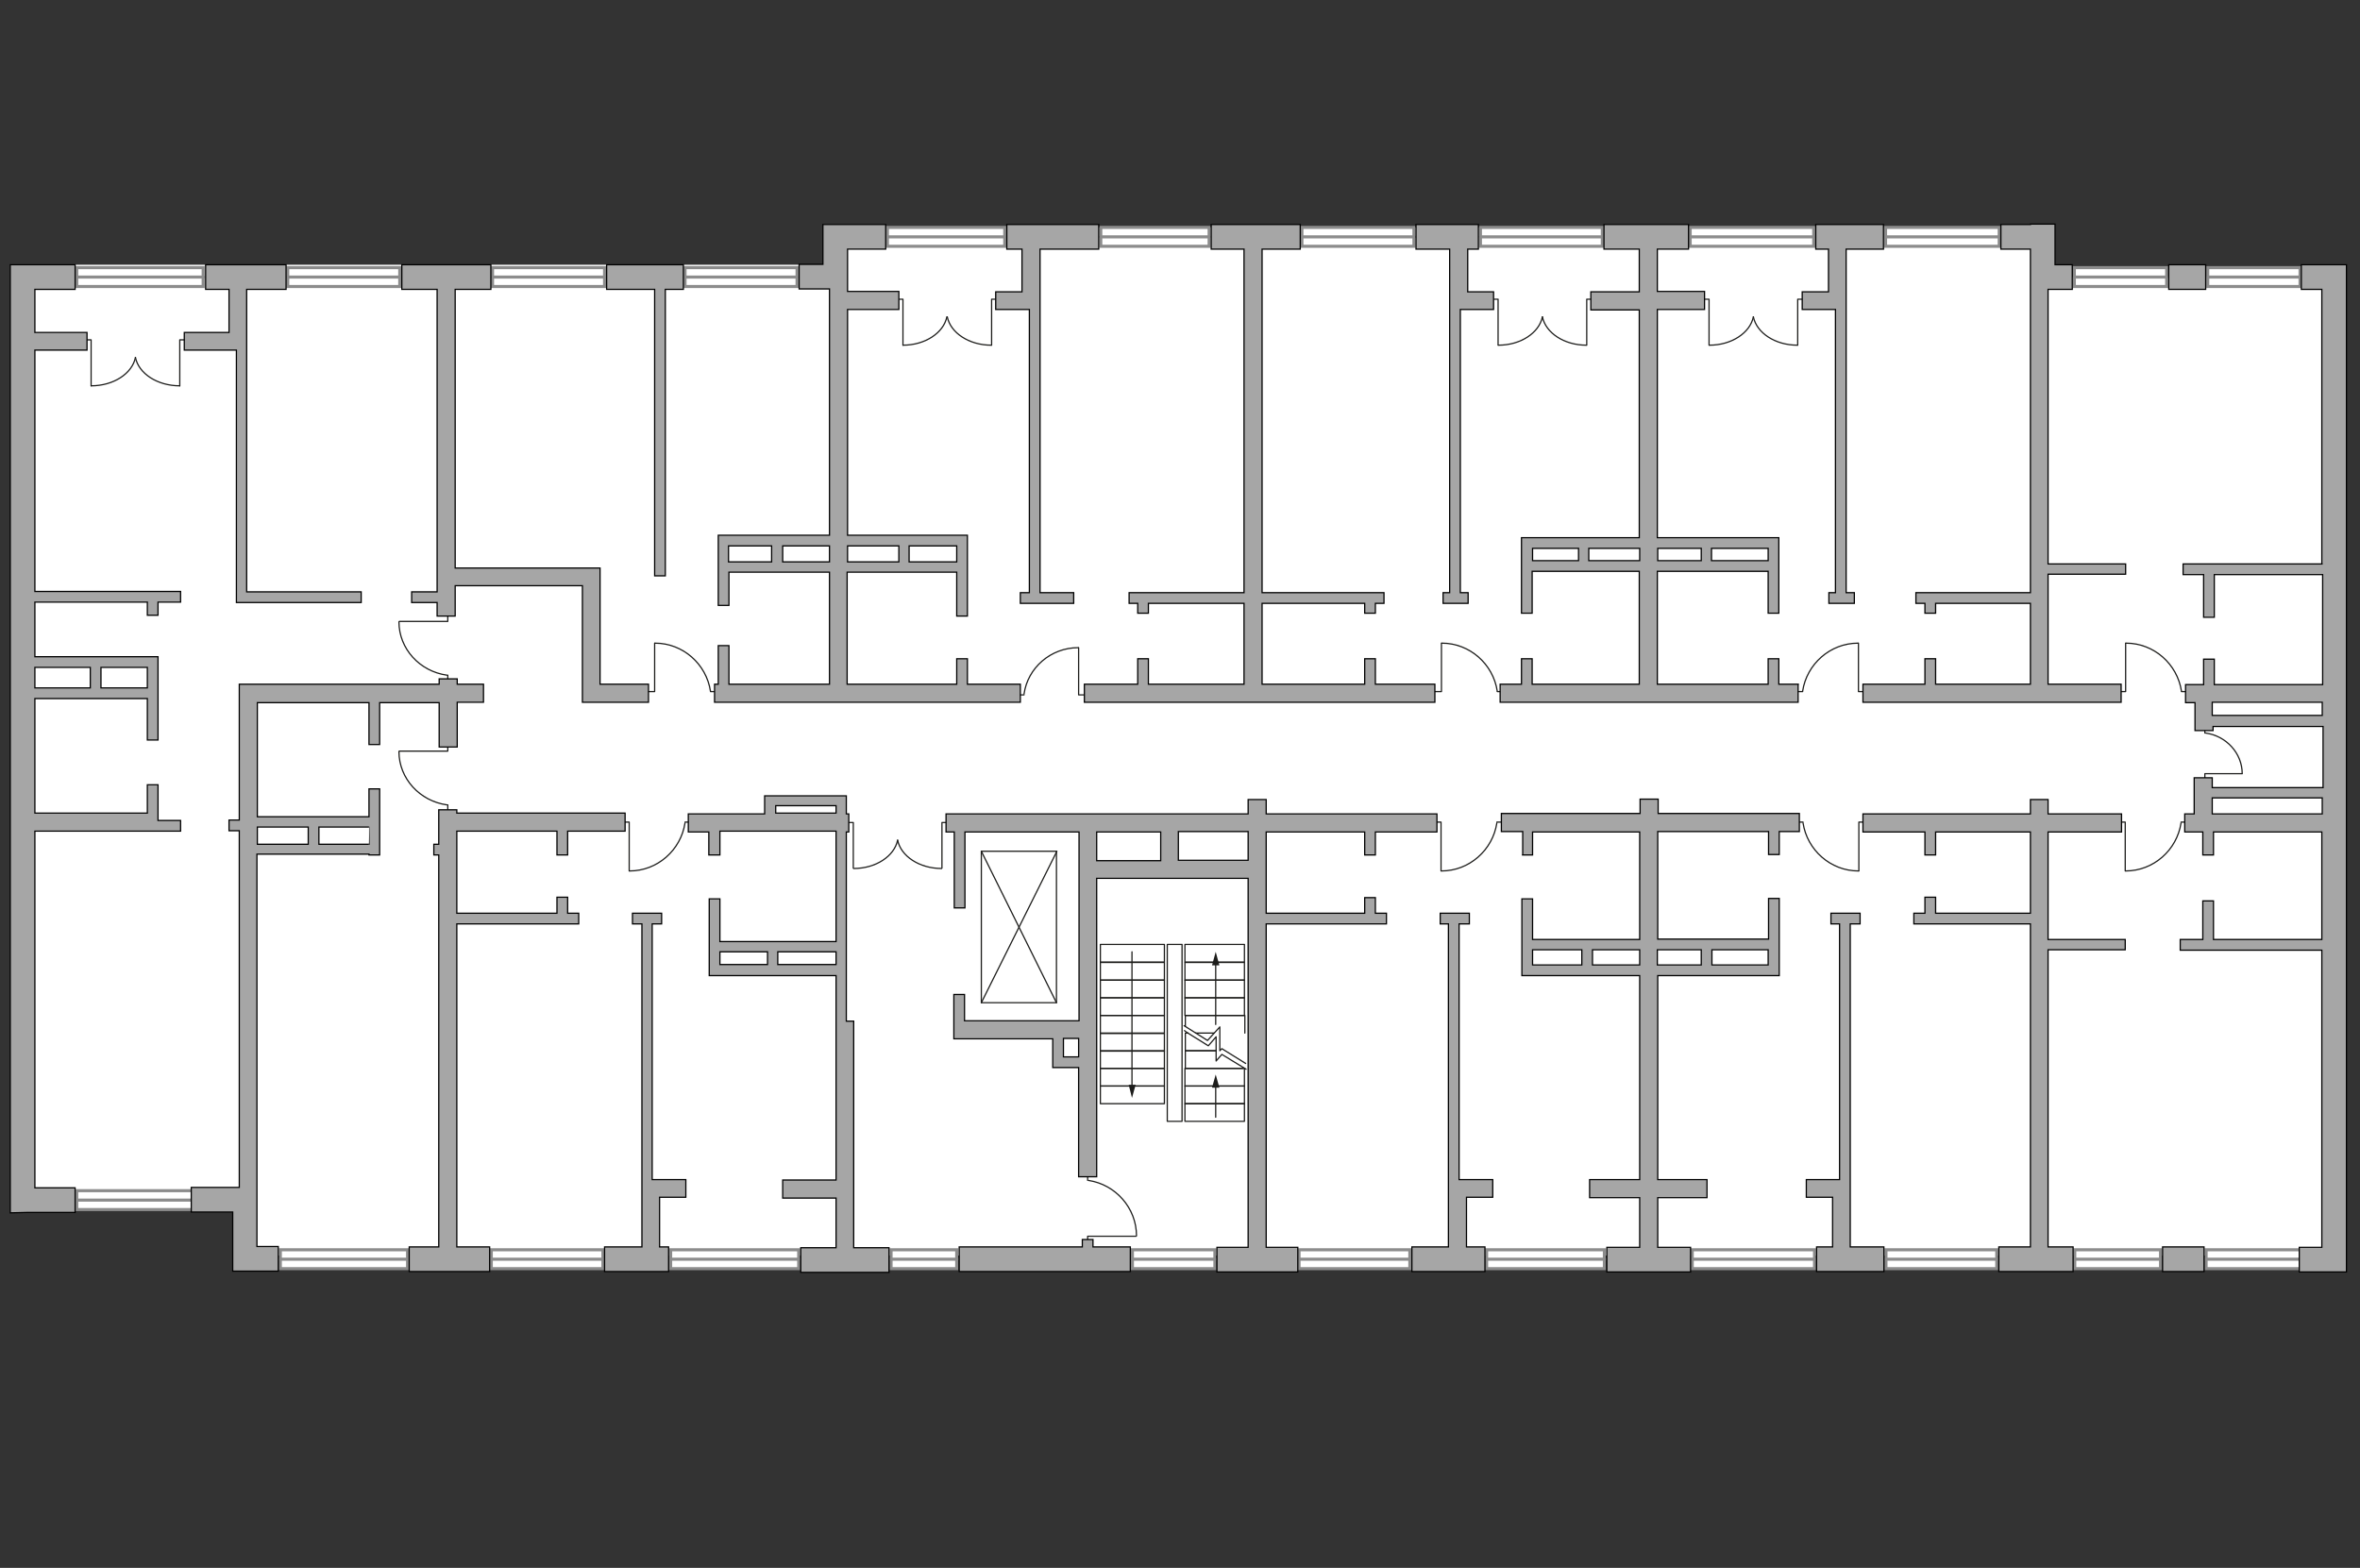 <?xml version="1.0" encoding="utf-8"?>
<!-- Generator: Adobe Illustrator 25.1.0, SVG Export Plug-In . SVG Version: 6.00 Build 0)  -->
<svg version="1.1" id="Слой_1" xmlns="http://www.w3.org/2000/svg" xmlns:xlink="http://www.w3.org/1999/xlink" x="0px" y="0px"
	 viewBox="0 0 575 382" style="enable-background:new 0 0 575 382;" xml:space="preserve">
<rect x="0" y="0" width="575" height="382" fill="#333333" stroke="none"/>
<style type="text/css">
	.st0{fill:#FFFFFF;}
	.st1{fill:#FFFFFF;stroke:#8C8C8C;stroke-width:0.75;stroke-linecap:round;stroke-miterlimit:10;}
	.st2{fill:none;stroke:#8C8C8C;stroke-width:0.75;stroke-linecap:round;stroke-miterlimit:10;}
	.st3{fill:none;stroke:#1D1D1B;stroke-width:0.3;stroke-linecap:round;stroke-linejoin:round;stroke-miterlimit:10;}
	.st4{fill:none;stroke:#1D1D1B;stroke-width:0.3;stroke-linecap:round;stroke-linejoin:round;}
	.st5{fill:#1D1D1B;}
	.st6{fill:#A6A6A6;stroke:#000000;stroke-width:0.3;stroke-miterlimit:22.926;}
</style>
<g id="bg">
	<rect x="59.9" y="67.5" class="st0" width="509.1" height="238.4"/>
	<rect x="6.4" y="64.5" class="st0" width="201.5" height="228"/>
	<rect x="203.7" y="55.4" class="st0" width="295.3" height="181.2"/>
</g>
<g id="windows">
	<g>
		<rect x="238" y="305.4" class="st1" width="19.9" height="2.8"/>
	</g>
	<g>
		<rect x="275.9" y="304.5" class="st1" width="20.1" height="4.6"/>
		<line class="st2" x1="275.9" y1="306.8" x2="296.1" y2="306.8"/>
	</g>
	<g>
		<rect x="316.5" y="304.5" class="st1" width="27" height="4.6"/>
		<line class="st2" x1="316.5" y1="306.8" x2="343.5" y2="306.8"/>
	</g>
	<g>
		<rect x="163.4" y="304.5" class="st1" width="31.2" height="4.6"/>
		<line class="st2" x1="163.4" y1="306.8" x2="194.6" y2="306.8"/>
	</g>
	<g>
		<rect x="217.1" y="304.5" class="st1" width="16" height="4.6"/>
		<line class="st2" x1="217.1" y1="306.8" x2="233.2" y2="306.8"/>
	</g>
	<g>
		<rect x="119.7" y="304.5" class="st1" width="27.2" height="4.6"/>
		<line class="st2" x1="119.7" y1="306.8" x2="146.9" y2="306.8"/>
	</g>
	<g>
		<rect x="68.3" y="304.5" class="st1" width="31" height="4.6"/>
		<line class="st2" x1="68.3" y1="306.8" x2="99.3" y2="306.8"/>
	</g>
	<g>
		<rect x="18.7" y="290.1" class="st1" width="29.5" height="4.6"/>
		<line class="st2" x1="18.7" y1="292.4" x2="48.2" y2="292.4"/>
	</g>
	<g>
		<rect x="18.7" y="65.2" class="st1" width="30.8" height="4.6"/>
		<line class="st2" x1="18.7" y1="67.5" x2="49.6" y2="67.5"/>
	</g>
	<g>
		<rect x="70.1" y="65.2" class="st1" width="27.3" height="4.6"/>
		<line class="st2" x1="70.1" y1="67.5" x2="97.4" y2="67.5"/>
	</g>
	<g>
		<rect x="505.4" y="65.2" class="st1" width="22.5" height="4.6"/>
		<line class="st2" x1="505.4" y1="67.5" x2="527.9" y2="67.5"/>
	</g>
	<g>
		<rect x="537.9" y="65.2" class="st1" width="22.5" height="4.6"/>
		<line class="st2" x1="537.9" y1="67.5" x2="560.3" y2="67.5"/>
	</g>
	<g>
		<rect x="120" y="65.2" class="st1" width="27.3" height="4.6"/>
		<line class="st2" x1="120" y1="67.5" x2="147.3" y2="67.5"/>
	</g>
	<g>
		<rect x="166.9" y="65.2" class="st1" width="27.3" height="4.6"/>
		<line class="st2" x1="166.9" y1="67.5" x2="194.2" y2="67.5"/>
	</g>
	<g>
		<rect x="317.2" y="55.4" class="st1" width="27.3" height="4.6"/>
		<line class="st2" x1="317.2" y1="57.7" x2="344.6" y2="57.7"/>
	</g>
	<g>
		<rect x="268.2" y="55.4" class="st1" width="26.4" height="4.6"/>
		<line class="st2" x1="268.2" y1="57.7" x2="294.6" y2="57.7"/>
	</g>
	<g>
		<rect x="216.2" y="55.4" class="st1" width="28.6" height="4.6"/>
		<line class="st2" x1="216.2" y1="57.7" x2="244.8" y2="57.7"/>
	</g>
	<g>
		<rect x="360.7" y="55.4" class="st1" width="29.7" height="4.6"/>
		<line class="st2" x1="360.7" y1="57.7" x2="390.3" y2="57.7"/>
	</g>
	<g>
		<rect x="411.8" y="55.4" class="st1" width="30.1" height="4.6"/>
		<line class="st2" x1="411.8" y1="57.7" x2="441.9" y2="57.7"/>
	</g>
	<g>
		<rect x="459.4" y="55.4" class="st1" width="27.7" height="4.6"/>
		<line class="st2" x1="459.4" y1="57.7" x2="487.1" y2="57.7"/>
	</g>
	<g>
		<rect x="362.2" y="304.5" class="st1" width="28.7" height="4.6"/>
		<line class="st2" x1="362.2" y1="306.8" x2="391" y2="306.8"/>
	</g>
	<g>
		<rect x="412.3" y="304.5" class="st1" width="29.8" height="4.6"/>
		<line class="st2" x1="412.3" y1="306.8" x2="442.1" y2="306.8"/>
	</g>
	<g>
		<rect x="459.5" y="304.5" class="st1" width="27" height="4.6"/>
		<line class="st2" x1="459.5" y1="306.8" x2="486.6" y2="306.8"/>
	</g>
	<g>
		<rect x="505.5" y="304.5" class="st1" width="20.9" height="4.6"/>
		<line class="st2" x1="505.5" y1="306.8" x2="526.4" y2="306.8"/>
	</g>
	<g>
		<rect x="537.5" y="304.5" class="st1" width="23.7" height="4.6"/>
		<line class="st2" x1="537.5" y1="306.8" x2="561.2" y2="306.8"/>
	</g>
</g>
<g id="plan">
	<g>
		<g>
			<polyline class="st3" points="438,84.1 438,72.9 440.1,72.9 			"/>
			<path class="st3" d="M427.2,77.2c0.8,3.9,5.3,6.9,10.7,6.9"/>
		</g>
		<g>
			<polyline class="st3" points="416.4,84.1 416.4,72.9 414.4,72.9 			"/>
			<path class="st3" d="M427.2,77.2c-0.8,3.9-5.3,6.9-10.7,6.9"/>
		</g>
	</g>
	<g>
		<g>
			<polyline class="st3" points="43.8,94 43.8,82.8 45.9,82.8 			"/>
			<path class="st3" d="M33,87.1C33.8,91,38.3,94,43.8,94"/>
		</g>
		<g>
			<polyline class="st3" points="22.2,94 22.2,82.8 20.1,82.8 			"/>
			<path class="st3" d="M33,87.1C32.2,91,27.7,94,22.2,94"/>
		</g>
	</g>
	<g>
		<g>
			<polyline class="st3" points="365,84.1 365,72.9 363,72.9 			"/>
			<path class="st3" d="M375.8,77.2c-0.8,3.9-5.3,6.9-10.7,6.9"/>
		</g>
		<g>
			<polyline class="st3" points="386.6,84.1 386.6,72.9 388.7,72.9 			"/>
			<path class="st3" d="M375.8,77.2c0.8,3.9,5.3,6.9,10.7,6.9"/>
		</g>
	</g>
	<g>
		<g>
			<polyline class="st3" points="241.6,84.1 241.6,72.9 243.6,72.9 			"/>
			<path class="st3" d="M230.8,77.2c0.8,3.9,5.3,6.9,10.7,6.9"/>
		</g>
		<g>
			<polyline class="st3" points="220,84.1 220,72.9 217.9,72.9 			"/>
			<path class="st3" d="M230.7,77.2c-0.8,3.9-5.3,6.9-10.7,6.9"/>
		</g>
	</g>
	<g>
		<g>
			<polyline class="st3" points="229.5,211.5 229.5,200.4 231.5,200.4 			"/>
			<path class="st3" d="M218.7,204.7c0.8,3.9,5.3,6.9,10.7,6.9"/>
		</g>
		<g>
			<polyline class="st3" points="207.9,211.5 207.9,200.4 205.9,200.4 			"/>
			<path class="st3" d="M218.7,204.7c-0.8,3.9-5.3,6.9-10.7,6.9"/>
		</g>
	</g>
	<g>
		<polyline class="st3" points="452.9,212.2 452.9,200.3 454.9,200.3 		"/>
		<line class="st3" x1="437.4" y1="200.3" x2="439.3" y2="200.3"/>
		<path class="st3" d="M439.3,200.5c1,6.6,6.7,11.7,13.5,11.7"/>
	</g>
	<g>
		<polyline class="st3" points="452.8,156.7 452.8,168.5 454.8,168.5 		"/>
		<line class="st3" x1="437.3" y1="168.5" x2="439.2" y2="168.5"/>
		<path class="st3" d="M439.2,168.4c1-6.6,6.7-11.7,13.5-11.7"/>
	</g>
	<g>
		<polyline class="st3" points="517.8,212.2 517.8,200.3 515.7,200.3 		"/>
		<line class="st3" x1="533.2" y1="200.3" x2="531.4" y2="200.3"/>
		<path class="st3" d="M531.4,200.5c-1,6.6-6.7,11.7-13.5,11.7"/>
	</g>
	<g>
		<polyline class="st3" points="517.9,156.7 517.9,168.5 515.8,168.5 		"/>
		<line class="st3" x1="533.3" y1="168.5" x2="531.5" y2="168.5"/>
		<path class="st3" d="M531.5,168.4c-1-6.6-6.7-11.7-13.5-11.7"/>
	</g>
	<g>
		<polyline class="st3" points="351.1,212.2 351.1,200.3 349.1,200.3 		"/>
		<line class="st3" x1="366.5" y1="200.3" x2="364.7" y2="200.3"/>
		<path class="st3" d="M364.7,200.5c-1,6.6-6.7,11.7-13.5,11.7"/>
	</g>
	<g>
		<polyline class="st3" points="351.2,156.7 351.2,168.5 349.2,168.5 		"/>
		<line class="st3" x1="366.7" y1="168.5" x2="364.8" y2="168.5"/>
		<path class="st3" d="M364.8,168.4c-1-6.6-6.7-11.7-13.5-11.7"/>
	</g>
	<g>
		<polyline class="st3" points="153.3,212.2 153.3,200.3 151.3,200.3 		"/>
		<line class="st3" x1="168.8" y1="200.3" x2="166.9" y2="200.3"/>
		<path class="st3" d="M166.9,200.5c-1,6.6-6.7,11.7-13.5,11.7"/>
	</g>
	<g>
		<polyline class="st3" points="276.8,301.2 265,301.2 265,303.2 		"/>
		<line class="st3" x1="265" y1="285.7" x2="265" y2="287.6"/>
		<path class="st3" d="M265.2,287.6c6.6,1,11.7,6.7,11.7,13.5"/>
	</g>
	<g>
		<polyline class="st3" points="97.3,183 109.1,183 109.1,181.1 		"/>
		<line class="st3" x1="109.1" y1="197.9" x2="109.1" y2="196.1"/>
		<path class="st3" d="M108.9,196.1c-6.6-0.9-11.7-6.4-11.7-13"/>
	</g>
	<g>
		<polyline class="st3" points="97.3,151.4 109.1,151.4 109.1,149.5 		"/>
		<line class="st3" x1="109.1" y1="166.3" x2="109.1" y2="164.5"/>
		<path class="st3" d="M108.9,164.5c-6.6-0.9-11.7-6.4-11.7-13"/>
	</g>
	<g>
		<polyline class="st3" points="262.8,157.8 262.8,169.3 264.8,169.3 		"/>
		<line class="st3" x1="247.7" y1="169.3" x2="249.5" y2="169.3"/>
		<path class="st3" d="M249.5,169.1c0.9-6.4,6.5-11.3,13.2-11.3"/>
	</g>
	<g>
		<polyline class="st3" points="546.2,188.5 537.2,188.5 537.2,190 		"/>
		<line class="st3" x1="537.2" y1="177.2" x2="537.2" y2="178.6"/>
		<path class="st3" d="M537.4,178.6c5,0.7,8.9,4.9,8.9,9.9"/>
	</g>
	<g>
		<polyline class="st3" points="159.5,156.7 159.5,168.5 157.5,168.5 		"/>
		<line class="st3" x1="175" y1="168.5" x2="173.1" y2="168.5"/>
		<path class="st3" d="M173.1,168.4c-1-6.6-6.7-11.7-13.5-11.7"/>
	</g>
	<g>
		<rect x="239.1" y="207.4" class="st3" width="18.3" height="36.9"/>
		<line class="st3" x1="257.4" y1="244.3" x2="239.1" y2="207.4"/>
		<line class="st3" x1="239.1" y1="244.3" x2="257.5" y2="207.4"/>
	</g>
	<polyline class="st3" points="288.6,251.1 289.1,251.5 294.4,254.8 296.3,252.6 296.3,258.5 297.7,256.9 303.6,260.5 	"/>
	<polyline class="st3" points="288.5,249.9 294.2,253.5 297.2,250.2 297.2,256 297.7,255.5 303.5,259.1 	"/>
	<rect x="268.1" y="251.8" class="st3" width="15.6" height="4.3"/>
	<rect x="268.1" y="247.4" class="st3" width="15.6" height="4.3"/>
	<rect x="268.1" y="243.1" class="st3" width="15.6" height="4.3"/>
	<rect x="268.1" y="264.6" class="st3" width="15.6" height="4.3"/>
	<rect x="268.1" y="260.3" class="st3" width="15.6" height="4.3"/>
	<rect x="268.1" y="256" class="st3" width="15.6" height="4.3"/>
	<rect x="268.1" y="238.8" class="st3" width="15.6" height="4.3"/>
	<rect x="268.1" y="234.5" class="st3" width="15.6" height="4.3"/>
	<rect x="268.1" y="230.1" class="st3" width="15.6" height="4.3"/>
	<polyline class="st3" points="289.5,251.7 288.8,251.7 288.8,256 296.2,256 	"/>
	<polyline class="st3" points="303.3,251.7 303.3,247.4 288.8,247.4 288.8,250.1 	"/>
	<line class="st3" x1="291.3" y1="251.7" x2="295.8" y2="251.7"/>
	<rect x="288.7" y="243.1" class="st3" width="14.5" height="4.3"/>
	<rect x="288.7" y="238.8" class="st3" width="14.5" height="4.3"/>
	<rect x="288.7" y="268.9" class="st3" width="14.5" height="4.3"/>
	<rect x="288.7" y="264.6" class="st3" width="14.5" height="4.3"/>
	<rect x="288.7" y="260.3" class="st3" width="14.5" height="4.3"/>
	<polyline class="st3" points="296.3,256 288.8,256 288.8,260.3 302.9,260.3 	"/>
	<rect x="288.7" y="234.5" class="st3" width="14.5" height="4.3"/>
	<rect x="288.7" y="230.1" class="st3" width="14.5" height="4.3"/>
	<rect x="284.4" y="230.1" class="st3" width="3.6" height="43.1"/>
	<g>
		<g>
			<line class="st4" x1="296.2" y1="249.6" x2="296.2" y2="234.6"/>
			<g>
				<polygon class="st5" points="297.1,235.2 296.2,231.9 295.3,235.2 				"/>
			</g>
		</g>
	</g>
	<g>
		<g>
			<line class="st4" x1="296.2" y1="272.2" x2="296.2" y2="264.4"/>
			<g>
				<polygon class="st5" points="297.1,265 296.2,261.8 295.3,265 				"/>
			</g>
		</g>
	</g>
	<g>
		<g>
			<line class="st4" x1="275.8" y1="231.9" x2="275.8" y2="264.9"/>
			<g>
				<polygon class="st5" points="275,264.3 275.8,267.5 276.7,264.3 				"/>
			</g>
		</g>
	</g>
	<polygon class="st6" points="106.5,144.2 100.3,144.2 100.3,146.8 106.5,146.8 106.5,150.1 110.9,150.1 110.9,142.7 141.9,142.7 
		141.9,167.3 141.9,167.3 141.9,171.1 158,171.1 158,166.7 146.2,166.7 146.2,138.4 145.9,138.4 145.9,138.4 110.9,138.4 
		110.9,70.5 119.6,70.5 119.6,64.5 97.9,64.5 97.9,70.5 106.5,70.5 	"/>
	<polygon class="st6" points="152.3,198.1 111.3,198.1 111.3,197.3 106.9,197.3 106.9,205.7 105.7,205.7 105.7,208.3 106.9,208.3 
		106.9,303.8 99.7,303.8 99.7,309.8 119.3,309.8 119.3,303.8 111.3,303.8 111.3,225.1 141,225.1 141,222.5 138.3,222.5 138.3,218.6 
		135.7,218.6 135.7,222.5 111.3,222.5 111.3,202.5 135.7,202.5 135.7,208.3 138.3,208.3 138.3,202.5 152.3,202.5 	"/>
	<path class="st6" d="M248.6,166.7h-12.9v-6.2h-2.6v6.2h-26.7v-27.3h26.7v10.7h2.6v-10.7l0,0v-1v-1.6V133v-2.6h-2.6h-11.6H219h-12.5
		v-55H219V71h-12.5v-0.6l0,0v-9.7h9.3v-6h-15.3v6l0,0v3.7h-5.8v6h7.4v60h-11.4h-2.6H175l0,0l0,0v17.1h2.6v-8.1h24.5v27.3h-24.5v-9.4
		H175v9.4h-0.9v4.4h74.5V166.7z M233.1,133v3.9h-11.6V133H233.1z M219,133v3.9h-12.5V133H219z M177.5,133H188v3.9h-10.5V133z
		 M190.7,136.9V133h11.4v3.9H190.7z"/>
	<path class="st6" d="M438.3,166.7h-4.9v-6.2h-2.6v6.2h-27v-27.5h27v10.2h2.6V131h-1.3h-1.3h-27V75.4h11.5V71h-11.5V60.7h7.6v-6
		h-20.6v6h8.6v10.4h-11.8v4.4h11.8V131h-26.1H372h-1.3v18.4h2.6v-10.2h26.1v27.5h-26.1v-6.2h-2.6v6.2h-5.2v4.4h72.6v-4.4H438.3z
		 M430.8,136.6H417v-3h13.8V136.6z M414.5,133.6v3h-10.6v-3H414.5z M373.4,133.6h11.2v3h-11.2V133.6z M387.1,136.6v-3h12.4v3H387.1z
		"/>
	<polygon class="st6" points="494.7,194.8 494.7,198.3 453.9,198.3 453.9,202.7 469,202.7 469,208.3 471.6,208.3 471.6,202.7 
		494.7,202.7 494.7,222.5 471.6,222.5 471.6,218.6 469,218.6 469,222.5 466.3,222.5 466.3,225.1 494.7,225.1 494.7,303.8 487,303.8 
		487,309.8 505.1,309.8 505.1,303.8 499,303.8 499,231.4 517.8,231.4 517.8,228.9 499,228.9 499,202.7 516.9,202.7 516.9,198.3 
		499,198.3 499,194.8 	"/>
	<rect x="528.4" y="64.5" class="st6" width="9" height="6"/>
	<path class="st6" d="M565.9,137.4h-34v2.6h5v10.4h2.6V140h26.4v26.8h-26.4v-6.2h-2.6v6.2h-4.4v4.4h2.3v6.8h4.4v-1H566v14.9h-27
		v-2.4h-4.4v8.8h-2.3v4.4h4.4v5.6h2.6v-5.6h26.4v26.2h-26.4v-9.4h-2.6v9.4h-5.5v2.6h34.5v72.4h-5.5v6h11.5v-6l0,0v-72.4l0,0v-2.6
		l0,0v-9.4l0,0v9.4l0,0v-26.2l0,0v5.6l0,0v-5.6l0,0v-4.4l0,0v-8.8l0,0v2.4l0,0V177l0,0v1l0,0v-6.8l0,0v-4.4l0,0v-6.2l0,0v6.2l0,0
		V70.5l0,0v-6h-11v6h5v66.9H565.9z M539,174.3v-3.2h26.8v3.2H539z M539,198.3v-3.9h26.8v3.9H539z"/>
	<rect x="526.9" y="303.8" class="st6" width="10.1" height="6"/>
	<polygon class="st6" points="263.7,302 263.7,303.8 233.7,303.8 233.7,309.8 275.4,309.8 275.4,303.8 266.3,303.8 266.3,302 	"/>
	<path class="st6" d="M89.9,208.3h1.3h1.3v-16.1h-2.6v6.8H62.7v-27.8h27.2v10.2h2.6v-10.2H107V182h4.4v-10.9h6.4v-4.4h-6.4v-1.3H107
		v1.3H58.3v1v3.3v28.8h-2.5v2.6h2.5v86.9h-1.6l0,0H46.6v6h10.1v14.4h1.6l0,0h9.5v-6h-5.2v-14.4l0,0v-81.2h27.3V208.3z M89.9,205.7
		H77.7v-4.2h12.2C89.9,201.5,89.9,205.7,89.9,205.7z M75.1,201.5v4.2H62.7v-4.2H75.1z"/>
	<path class="st6" d="M172.8,208.3h2.6v-5.8h28.3v26.9h-28.3V219h-2.6v18.7l0,0h2.6h28.3v12.7l0,0v37.1h-13v4.4h13V304h-8.6v6h21.5
		v-6H208v-55.2h-1.8v-46.1h0.6v-4.4h-0.6v-1.8v-1.9v-0.7h-19.9v0.7v1.9v1.8h-18.6v4.4h5v5.6H172.8z M175.4,231.9H187v3.1h-11.6
		V231.9z M189.5,235v-3.1h14.2v3.1H189.5z M189,196.3h14.7v1.8H189V196.3z"/>
	<polygon class="st6" points="158.9,225.1 161.2,225.1 161.2,222.5 154.1,222.5 154.1,225.1 156.4,225.1 156.4,287.4 156.4,287.4 
		156.4,289.5 156.4,291.7 156.4,303.8 147.3,303.8 147.3,309.8 162.9,309.8 162.9,303.8 160.7,303.8 160.7,291.7 167.1,291.7 
		167.1,287.4 158.9,287.4 	"/>
	<path class="st6" d="M370.8,208.3h2.6v-5.6h26.1v26.2h-26.1V219h-2.6v18.7h2.6l0,0h26.1v49.7h-12.2v4.4h12.2v12.1h-8v6h20.4v-6h-8
		v-12.1h12v-4.4h-12v-49.7h27l0,0h2.6l0,0l0,0v-2.6l0,0v-3.7l0,0v-2.6l0,0v-9.9h-2.6v9.9h-27v-26.2h27v5.6h2.6v-5.6h4.9v-4.4H404
		v-3.5h-4.4v3.5h-33.8v4.4h5.2v5.7H370.8z M373.4,231.4h12v3.7h-12V231.4z M388,235.1v-3.7h11.5v3.7H388z M430.8,235.1h-13.7v-3.7
		h13.7V235.1z M414.5,231.4v3.7h-10.7v-3.7H414.5z"/>
	<polygon class="st6" points="159.5,140.3 162.1,140.3 162.1,70.5 166.5,70.5 166.5,64.5 147.8,64.5 147.8,70.5 159.5,70.5 	"/>
	<polygon class="st6" points="57.6,146.8 60.1,146.8 60.1,146.8 88,146.8 88,144.2 60.1,144.2 60.1,84.4 60.1,70.5 69.7,70.5 
		69.7,64.5 50.1,64.5 50.1,70.5 55.8,70.5 55.8,81 44.9,81 44.9,85.3 57.6,85.3 	"/>
	<path class="st6" d="M304.1,194.8v3.5h-36.9h-0.6h-0.3h-3.4h-32.4v4.4h2v18.5h2.6v-18.5h27.8v46H235v-6.4h-2.6v6.4v1.7v2.7h24.1
		v4.5v1.9v0.6h6.3v26.6h4.4V214h36.9v89.9h-7.6v6h19.7v-6h-7.7v-78.8h29.3v-2.6h-2.7v-3.8h-2.6v3.8h-24v-19.8h24v5.6h2.6v-5.6h15
		v-4.4h-41.6v-3.5L304.1,194.8L304.1,194.8z M259.1,257.5V253h3.7v4.5H259.1z M267.2,202.7h15.6v7h-15.6V202.7z M287.1,209.6v-7h17
		v7H287.1z"/>
	<polygon class="st6" points="352.9,287.4 352.9,289.5 352.9,291.7 352.9,303.8 344,303.8 344,309.8 361.8,309.8 361.8,303.8 
		357.3,303.8 357.3,291.7 363.7,291.7 363.7,287.4 355.5,287.4 355.5,225.1 358,225.1 358,222.5 350.9,222.5 350.9,225.1 
		352.9,225.1 	"/>
	<polygon class="st6" points="447.2,144.4 445.6,144.4 445.6,147 451.8,147 451.8,144.4 449.8,144.4 449.8,75.4 449.8,75.4 
		449.8,74.5 449.8,71.1 449.8,60.7 458.9,60.7 458.9,54.7 442.4,54.7 442.4,60.7 445.5,60.7 445.5,71.1 439.1,71.1 439.1,75.4 
		447.2,75.4 	"/>
	<polygon class="st6" points="469,149.4 471.6,149.4 471.6,147 494.7,147 494.7,166.7 471.6,166.7 471.6,160.5 469,160.5 469,166.7 
		453.9,166.7 453.9,171.1 516.8,171.1 516.8,166.7 499,166.7 499,139.9 517.9,139.9 517.9,137.4 499,137.4 499,70.5 504.9,70.5 
		504.9,64.5 500.7,64.5 500.7,54.6 494.7,54.6 494.7,54.7 487.5,54.7 487.5,60.7 494.7,60.7 494.7,64.5 494.7,66.9 494.7,67.5 
		494.7,70.5 494.7,144.4 466.8,144.4 466.8,147 469,147 	"/>
	<polygon class="st6" points="277.2,149.4 279.8,149.4 279.8,147 303.1,147 303.1,166.7 279.8,166.7 279.8,160.5 277.2,160.5 
		277.2,166.7 264.2,166.7 264.2,171.1 349.6,171.1 349.6,166.7 335.1,166.7 335.1,160.5 332.5,160.5 332.5,166.7 307.5,166.7 
		307.5,147 332.5,147 332.5,149.4 335.1,149.4 335.1,147 337.2,147 337.2,144.4 307.5,144.4 307.5,60.7 316.8,60.7 316.8,54.7 
		295.1,54.7 295.1,60.7 303.1,60.7 303.1,144.4 275.1,144.4 275.1,147 277.2,147 	"/>
	<polygon class="st6" points="353.2,71.1 353.2,74.2 353.2,74.2 353.2,144.4 351.6,144.4 351.6,147 357.7,147 357.7,144.4 
		355.8,144.4 355.8,75.4 363.9,75.4 363.9,71.1 357.6,71.1 357.6,60.7 360.2,60.7 360.2,54.7 345,54.7 345,60.7 353.2,60.7 	"/>
	<polygon class="st6" points="250.8,144.4 248.6,144.4 248.6,147 261.6,147 261.6,144.4 253.4,144.4 253.4,74.2 253.4,74.2 
		253.4,71.1 253.4,60.7 267.7,60.7 267.7,54.7 245.3,54.7 245.3,60.7 249,60.7 249,71.1 242.6,71.1 242.6,75.4 250.8,75.4 	"/>
	<path class="st6" d="M6.4,295.4h11.9v-6H8.5v-86.9H36h2.5H44v-2.6h-5.5v-1.8l0,0v-6.9h-2.6v6.9H8.5v-27.9h27.4v10.1h2.6V160h-1.3
		h-1.3H24.6l0,0H22l0,0H8.5v-13.3h27.4v3.2h2.6v-3.2H44v-2.6h-5.5l0,0h-2.6l0,0H8.5V85.3h12.7V81H8.5V70.5h9.8v-6H6.4l0,0H2.5v231
		L6.4,295.4L6.4,295.4z M35.9,162.6v5H24.6v-5H35.9z M22,162.6v5H8.5v-5H22z"/>
	<polygon class="st6" points="442.6,303.8 442.6,309.8 459,309.8 459,303.8 450.8,303.8 450.8,291.7 450.8,289.5 450.8,287.4 
		450.8,287.4 450.8,225.1 453.2,225.1 453.2,222.5 446.1,222.5 446.1,225.1 448.2,225.1 448.2,287.4 440.1,287.4 440.1,291.7 
		446.5,291.7 446.5,303.8 	"/>
</g>
</svg>
